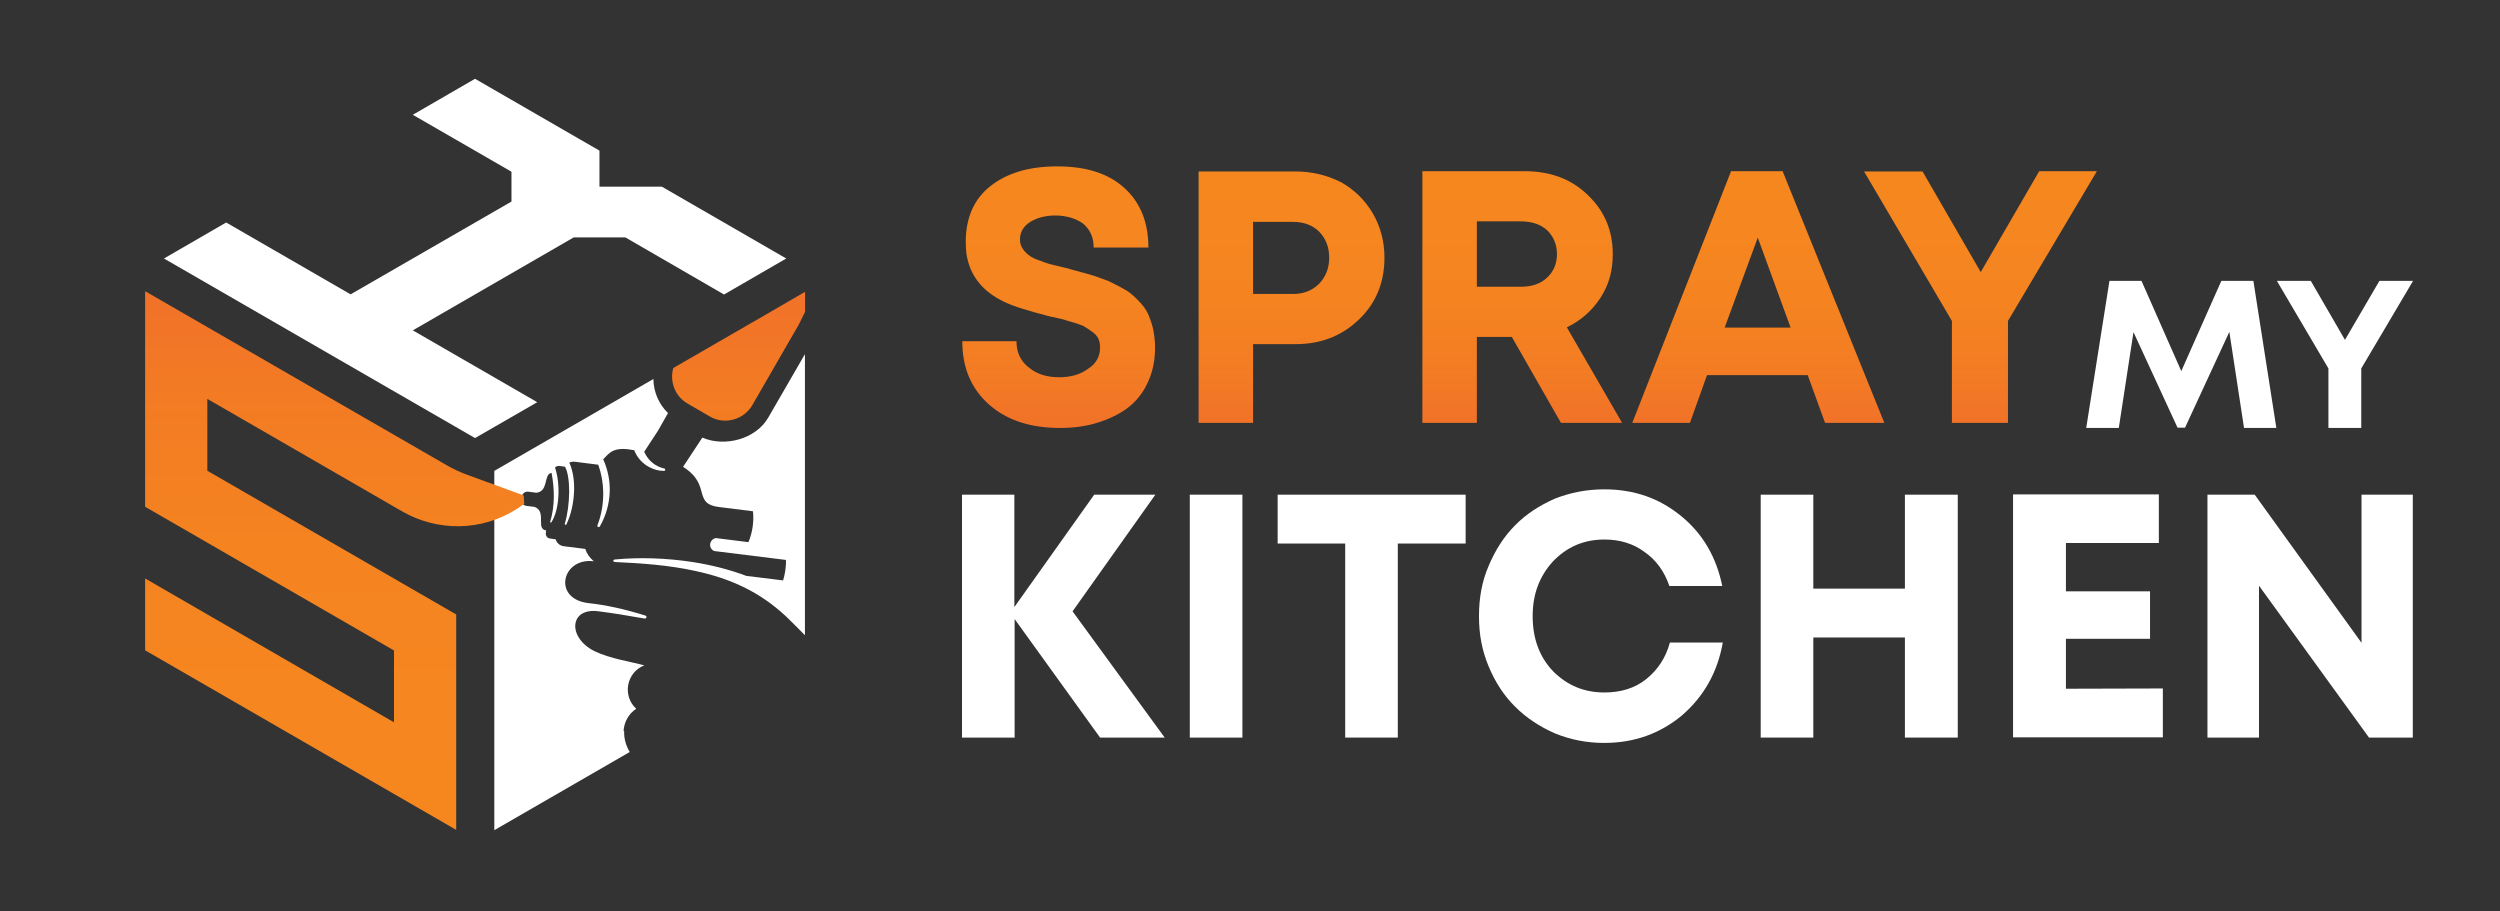 <svg xmlns="http://www.w3.org/2000/svg" xmlns:xlink="http://www.w3.org/1999/xlink" width="1920" viewBox="0 0 1440 525" height="700" preserveAspectRatio="xMidYMid meet"><rect x="0" y="0" width="1440" height="525" fill="#333333" stroke="none"/><defs><clipPath id="id1"><path d="M 554 95 L 1208 95 L 1208 247 L 554 247 Z M 554 95 " clip-rule="nonzero"></path></clipPath><clipPath id="id2"><path d="M 665.324 200.07 C 665.324 207.605 663.941 214.371 661.02 220.52 C 658.25 226.516 654.25 231.438 649.328 235.125 C 644.254 238.816 638.41 241.582 631.793 243.582 C 625.336 245.582 618.105 246.504 610.57 246.504 C 593.805 246.504 580.113 242.199 569.809 233.125 C 559.504 224.055 554.273 211.91 554.273 196.535 L 585.496 196.535 C 585.496 203.148 587.957 208.219 592.879 211.91 C 597.496 215.602 603.188 217.293 610.109 217.293 C 616.414 217.293 621.949 215.906 626.566 212.523 C 631.332 209.605 633.641 205.301 633.641 200.227 C 633.641 198.227 633.332 196.691 632.719 195.152 C 631.949 193.77 631.027 192.383 629.332 191.309 C 627.797 190.078 626.41 189.156 625.027 188.387 C 623.797 187.465 621.645 186.852 618.875 185.926 C 616.262 185.16 613.953 184.543 612.262 183.93 C 610.723 183.621 607.953 182.852 604.57 182.238 C 592.266 179.008 583.5 176.395 578.27 173.781 C 565.504 167.633 558.273 158.254 556.582 145.492 C 556.426 143.34 556.273 141.34 556.273 139.188 C 556.273 125.508 561.043 114.742 570.27 107.363 C 579.961 99.676 592.574 95.832 609.031 95.832 C 625.488 95.832 638.41 99.832 647.637 108.285 C 656.711 116.434 661.48 127.965 661.48 142.57 L 629.949 142.57 C 629.949 136.574 627.797 132.117 623.797 128.734 C 619.645 125.812 614.105 124.121 607.801 124.121 C 602.418 124.121 597.648 125.352 593.648 127.66 C 589.652 130.117 587.496 133.656 587.496 137.805 C 587.496 139.805 587.957 141.648 589.035 143.188 C 590.113 144.879 591.344 146.109 592.879 147.184 C 594.109 148.105 596.266 149.336 599.031 150.105 C 601.957 151.336 604.418 152.105 606.57 152.566 C 608.723 153.027 611.492 153.797 615.492 154.719 C 618.723 155.793 621.336 156.254 623.027 156.871 C 624.719 157.176 627.336 158.102 630.719 159.023 C 633.949 160.254 636.254 161.02 638.254 161.789 C 640.254 162.711 642.406 163.789 645.328 165.324 C 648.098 166.863 650.406 168.094 651.945 169.629 C 653.48 170.859 655.48 172.859 657.328 174.859 C 659.328 177.164 660.711 179.469 661.633 181.621 C 662.559 183.93 663.633 186.852 664.25 189.77 C 664.863 193 665.324 196.535 665.324 200.07 Z M 797.449 148.414 C 797.449 162.711 792.527 174.703 782.836 183.93 C 772.84 193.613 760.688 198.227 746.23 198.227 L 721.773 198.227 L 721.773 243.582 L 690.395 243.582 L 690.395 98.754 L 746.23 98.754 C 755.613 98.754 764.379 100.906 772.379 104.906 C 780.066 109.211 786.219 115.207 790.836 123.047 C 795.141 130.578 797.449 139.035 797.449 148.414 Z M 765.609 148.414 C 765.609 142.266 763.609 137.344 759.766 133.348 C 755.918 129.656 750.996 127.812 744.691 127.812 L 721.773 127.812 L 721.773 169.324 L 744.691 169.324 C 750.996 169.324 755.918 167.324 759.766 163.48 C 763.609 159.484 765.609 154.562 765.609 148.414 Z M 934.34 243.582 L 899.117 243.582 L 870.816 194.074 L 850.668 194.074 L 850.668 243.582 L 819.289 243.582 L 819.289 98.602 L 878.047 98.602 C 892.656 98.602 904.809 102.906 914.344 112.129 C 924.035 121.203 928.957 132.578 928.957 146.414 C 928.957 156.102 926.648 164.25 921.727 171.781 C 916.961 179.008 910.5 184.699 902.5 188.543 Z M 896.809 146.262 C 896.809 140.879 894.809 136.27 891.273 132.73 C 887.426 129.195 882.352 127.504 875.891 127.504 L 850.668 127.504 L 850.668 165.172 L 875.891 165.172 C 882.352 165.172 887.426 163.48 891.273 159.789 C 894.809 156.41 896.809 151.949 896.809 146.262 Z M 1085.383 243.582 L 1051.234 243.582 L 1041.238 216.062 L 983.25 216.062 L 973.406 243.582 L 940.184 243.582 L 997.094 98.602 L 1026.781 98.602 Z M 1031.395 188.695 L 1012.477 136.883 L 993.402 188.695 Z M 1207.816 98.602 L 1156.594 184.852 L 1156.594 243.582 L 1124.297 243.582 L 1124.297 184.852 L 1073.691 98.754 L 1107.375 98.754 L 1140.906 156.715 L 1174.59 98.602 Z M 1207.816 98.602 " clip-rule="nonzero"></path></clipPath><linearGradient x1="231.089" gradientTransform="matrix(1.538, 0, 0, 1.537, 525.512, 52.478)" y1="28.2" x2="231.089" gradientUnits="userSpaceOnUse" y2="126.2" id="id3"><stop stop-opacity="1" stop-color="rgb(96.5%, 52.899%, 12.199%)" offset="0"></stop><stop stop-opacity="1" stop-color="rgb(96.448%, 52.756%, 12.238%)" offset="0.125"></stop><stop stop-opacity="1" stop-color="rgb(96.342%, 52.469%, 12.315%)" offset="0.25"></stop><stop stop-opacity="1" stop-color="rgb(96.239%, 52.184%, 12.395%)" offset="0.375"></stop><stop stop-opacity="1" stop-color="rgb(96.161%, 51.968%, 12.453%)" offset="0.438"></stop><stop stop-opacity="1" stop-color="rgb(96.092%, 51.735%, 12.535%)" offset="0.5"></stop><stop stop-opacity="1" stop-color="rgb(96.01%, 51.396%, 12.677%)" offset="0.531"></stop><stop stop-opacity="1" stop-color="rgb(95.93%, 51.045%, 12.834%)" offset="0.562"></stop><stop stop-opacity="1" stop-color="rgb(95.853%, 50.693%, 12.99%)" offset="0.594"></stop><stop stop-opacity="1" stop-color="rgb(95.775%, 50.342%, 13.147%)" offset="0.625"></stop><stop stop-opacity="1" stop-color="rgb(95.697%, 49.989%, 13.303%)" offset="0.656"></stop><stop stop-opacity="1" stop-color="rgb(95.619%, 49.638%, 13.46%)" offset="0.688"></stop><stop stop-opacity="1" stop-color="rgb(95.54%, 49.286%, 13.615%)" offset="0.719"></stop><stop stop-opacity="1" stop-color="rgb(95.462%, 48.935%, 13.773%)" offset="0.75"></stop><stop stop-opacity="1" stop-color="rgb(95.384%, 48.582%, 13.928%)" offset="0.781"></stop><stop stop-opacity="1" stop-color="rgb(95.326%, 48.318%, 14.046%)" offset="0.797"></stop><stop stop-opacity="1" stop-color="rgb(95.277%, 48.091%, 14.156%)" offset="0.812"></stop><stop stop-opacity="1" stop-color="rgb(95.216%, 47.798%, 14.305%)" offset="0.828"></stop><stop stop-opacity="1" stop-color="rgb(95.154%, 47.493%, 14.461%)" offset="0.844"></stop><stop stop-opacity="1" stop-color="rgb(95.091%, 47.188%, 14.618%)" offset="0.859"></stop><stop stop-opacity="1" stop-color="rgb(95.029%, 46.883%, 14.774%)" offset="0.875"></stop><stop stop-opacity="1" stop-color="rgb(94.966%, 46.579%, 14.931%)" offset="0.891"></stop><stop stop-opacity="1" stop-color="rgb(94.904%, 46.274%, 15.086%)" offset="0.906"></stop><stop stop-opacity="1" stop-color="rgb(94.841%, 45.969%, 15.242%)" offset="0.922"></stop><stop stop-opacity="1" stop-color="rgb(94.778%, 45.663%, 15.399%)" offset="0.938"></stop><stop stop-opacity="1" stop-color="rgb(94.716%, 45.36%, 15.555%)" offset="0.953"></stop><stop stop-opacity="1" stop-color="rgb(94.653%, 45.055%, 15.712%)" offset="0.969"></stop><stop stop-opacity="1" stop-color="rgb(94.591%, 44.749%, 15.868%)" offset="0.984"></stop><stop stop-opacity="1" stop-color="rgb(94.53%, 44.447%, 16.023%)" offset="1"></stop></linearGradient><clipPath id="id4"><path d="M 83 167 L 464 167 L 464 479 L 83 479 Z M 83 167 " clip-rule="nonzero"></path></clipPath><clipPath id="id5"><path d="M 463.727 168.07 L 463.727 179.609 L 460.082 186.988 L 433.355 233.32 C 428.41 241.824 417.391 244.859 408.887 239.914 L 396.047 232.453 C 388.758 228.289 385.633 219.699 387.805 211.977 L 442.207 180.566 Z M 301.645 285.383 L 268.672 273.32 C 264.766 271.848 260.949 270.109 257.391 268.027 L 83.594 167.723 L 83.594 291.891 L 226.934 374.668 L 226.934 416.055 L 83.594 333.191 L 83.594 374.578 L 262.77 478.008 L 262.77 353.93 L 119.43 271.152 L 119.43 229.762 L 231.535 294.492 C 252.098 306.379 277.695 306.031 297.738 293.105 C 300.516 291.367 301.988 290.066 301.988 290.066 Z M 301.645 285.383 " clip-rule="nonzero"></path></clipPath><linearGradient x1="290.25" gradientTransform="matrix(0.868, 0, 0, -0.868, 21.815, 515.144)" y1="42.8" x2="290.25" gradientUnits="userSpaceOnUse" y2="400.4" id="id6"><stop stop-opacity="1" stop-color="rgb(96.5%, 52.899%, 12.199%)" offset="0"></stop><stop stop-opacity="1" stop-color="rgb(96.446%, 52.756%, 12.238%)" offset="0.125"></stop><stop stop-opacity="1" stop-color="rgb(96.342%, 52.469%, 12.315%)" offset="0.25"></stop><stop stop-opacity="1" stop-color="rgb(96.239%, 52.182%, 12.395%)" offset="0.375"></stop><stop stop-opacity="1" stop-color="rgb(96.161%, 51.968%, 12.453%)" offset="0.438"></stop><stop stop-opacity="1" stop-color="rgb(96.092%, 51.735%, 12.535%)" offset="0.5"></stop><stop stop-opacity="1" stop-color="rgb(96.01%, 51.398%, 12.677%)" offset="0.531"></stop><stop stop-opacity="1" stop-color="rgb(95.932%, 51.047%, 12.834%)" offset="0.562"></stop><stop stop-opacity="1" stop-color="rgb(95.853%, 50.694%, 12.99%)" offset="0.594"></stop><stop stop-opacity="1" stop-color="rgb(95.775%, 50.343%, 13.145%)" offset="0.625"></stop><stop stop-opacity="1" stop-color="rgb(95.697%, 49.992%, 13.303%)" offset="0.656"></stop><stop stop-opacity="1" stop-color="rgb(95.619%, 49.64%, 13.458%)" offset="0.688"></stop><stop stop-opacity="1" stop-color="rgb(95.541%, 49.289%, 13.614%)" offset="0.719"></stop><stop stop-opacity="1" stop-color="rgb(95.462%, 48.938%, 13.771%)" offset="0.75"></stop><stop stop-opacity="1" stop-color="rgb(95.384%, 48.586%, 13.927%)" offset="0.781"></stop><stop stop-opacity="1" stop-color="rgb(95.326%, 48.322%, 14.044%)" offset="0.797"></stop><stop stop-opacity="1" stop-color="rgb(95.277%, 48.094%, 14.154%)" offset="0.812"></stop><stop stop-opacity="1" stop-color="rgb(95.218%, 47.803%, 14.302%)" offset="0.828"></stop><stop stop-opacity="1" stop-color="rgb(95.155%, 47.499%, 14.458%)" offset="0.844"></stop><stop stop-opacity="1" stop-color="rgb(95.093%, 47.194%, 14.615%)" offset="0.859"></stop><stop stop-opacity="1" stop-color="rgb(95.03%, 46.889%, 14.771%)" offset="0.875"></stop><stop stop-opacity="1" stop-color="rgb(94.968%, 46.585%, 14.926%)" offset="0.891"></stop><stop stop-opacity="1" stop-color="rgb(94.905%, 46.28%, 15.083%)" offset="0.906"></stop><stop stop-opacity="1" stop-color="rgb(94.843%, 45.976%, 15.239%)" offset="0.922"></stop><stop stop-opacity="1" stop-color="rgb(94.78%, 45.671%, 15.396%)" offset="0.938"></stop><stop stop-opacity="1" stop-color="rgb(94.717%, 45.366%, 15.552%)" offset="0.953"></stop><stop stop-opacity="1" stop-color="rgb(94.655%, 45.062%, 15.707%)" offset="0.969"></stop><stop stop-opacity="1" stop-color="rgb(94.592%, 44.757%, 15.865%)" offset="0.984"></stop><stop stop-opacity="1" stop-color="rgb(94.53%, 44.452%, 16.02%)" offset="1"></stop></linearGradient></defs><path fill="#ffffff" d="M 617.797 352.125 L 665.48 284.938 L 630.258 284.938 L 584.266 349.664 L 584.266 284.938 L 554.121 284.938 L 554.121 424.844 L 584.422 424.844 L 584.422 356.582 L 633.641 424.844 L 670.863 424.844 Z M 617.797 352.125 " fill-opacity="1" fill-rule="nonzero"></path><path fill="#ffffff" d="M 685.32 284.938 L 685.32 424.844 L 715.621 424.844 L 715.621 284.938 C 715.469 284.938 685.32 284.938 685.32 284.938 Z M 685.32 284.938 " fill-opacity="1" fill-rule="nonzero"></path><path fill="#ffffff" d="M 735.926 284.938 L 735.926 313.074 L 774.84 313.074 L 774.84 424.844 L 805.141 424.844 L 805.141 313.074 L 844.207 313.074 L 844.207 284.938 Z M 735.926 284.938 " fill-opacity="1" fill-rule="nonzero"></path><path fill="#ffffff" d="M 961.871 370.113 C 959.41 379.031 954.797 385.949 948.027 391.328 C 941.414 396.559 933.262 398.863 924.188 398.863 C 912.191 398.863 902.656 394.711 894.504 386.562 C 886.504 378.105 882.812 367.5 882.812 354.891 C 882.812 342.285 886.66 331.984 894.504 323.375 C 902.656 314.918 912.344 310.766 924.188 310.766 C 932.957 310.766 940.645 313.074 947.105 317.84 C 953.875 322.453 958.641 329.062 961.562 337.52 L 992.02 337.52 C 988.633 320.914 980.789 307.387 968.332 297.238 C 955.719 286.938 941.262 281.863 924.035 281.863 C 914.035 281.863 904.5 283.707 895.578 287.246 C 886.812 291.09 878.969 296.16 872.66 302.617 C 866.203 309.078 861.281 316.918 857.434 325.988 C 853.59 334.906 851.898 344.438 851.898 354.891 C 851.898 365.348 853.59 374.57 857.434 383.797 C 861.281 393.02 866.203 400.555 872.66 407.012 C 879.121 413.469 886.812 418.543 895.578 422.387 C 904.5 426.074 914.035 427.922 924.035 427.922 C 941.414 427.922 956.18 422.539 968.793 412.086 C 981.25 401.324 989.25 387.484 992.328 370.113 Z M 961.871 370.113 " fill-opacity="1" fill-rule="nonzero"></path><path fill="#ffffff" d="M 1097.227 284.938 L 1097.227 339.055 L 1044.469 339.055 L 1044.469 284.938 L 1014.168 284.938 L 1014.168 424.844 L 1044.469 424.844 L 1044.469 367.191 L 1097.227 367.191 L 1097.227 424.844 L 1127.68 424.844 L 1127.68 284.938 Z M 1097.227 284.938 " fill-opacity="1" fill-rule="nonzero"></path><path fill="#ffffff" d="M 1189.973 396.711 L 1189.973 367.961 L 1238.422 367.961 L 1238.422 340.594 L 1189.973 340.594 L 1189.973 312.766 L 1243.5 312.766 L 1243.5 284.785 L 1159.52 284.785 L 1159.52 424.691 L 1245.805 424.691 L 1245.805 396.555 Z M 1189.973 396.711 " fill-opacity="1" fill-rule="nonzero"></path><path fill="#ffffff" d="M 1360.242 284.938 L 1360.242 370.266 L 1298.715 284.938 L 1271.492 284.938 L 1271.492 424.844 L 1301.176 424.844 L 1301.176 337.363 L 1364.547 424.844 L 1389.773 424.844 L 1389.773 284.938 Z M 1360.242 284.938 " fill-opacity="1" fill-rule="nonzero"></path><path fill="#ffffff" d="M 1331.016 161.789 L 1350.703 195.766 L 1370.547 161.789 L 1389.926 161.789 L 1360.086 212.219 L 1360.086 246.504 L 1341.168 246.504 L 1341.168 212.219 L 1311.484 161.789 Z M 1215.043 161.789 L 1233.5 161.789 L 1256.418 213.754 L 1279.488 161.789 L 1297.949 161.789 L 1311.176 246.504 L 1292.562 246.504 L 1284.105 191.156 L 1258.57 246.348 L 1254.266 246.348 L 1228.887 191.309 L 1220.426 246.504 L 1201.66 246.504 Z M 1215.043 161.789 " fill-opacity="1" fill-rule="nonzero"></path><g clip-path="url(#id1)"><g clip-path="url(#id2)"><path fill="url(#id3)" d="M 554.273 95.832 L 554.273 246.504 L 1207.816 246.504 L 1207.816 95.832 Z M 554.273 95.832 " fill-rule="nonzero"></path></g></g><path fill="#ffffff" d="M 404.551 252.062 L 393.445 268.895 C 402.121 274.363 403.16 279.914 404.375 284.254 C 405.504 288.246 406.805 291.195 414.27 292.062 L 433.703 294.492 C 434.051 297.441 433.965 300.48 433.531 303.43 C 433.098 306.465 432.316 309.418 431.102 312.281 L 412.359 309.938 C 410.625 310.199 409.32 311.586 409.062 313.32 C 408.801 315.055 409.758 316.703 411.406 317.398 L 452.707 322.52 C 452.793 324.688 452.621 326.855 452.273 329.027 C 452.012 330.762 451.578 332.582 451.059 334.32 L 429.887 331.715 C 420.254 328.07 409.844 325.469 399.516 323.82 C 383.551 321.305 367.672 320.957 354.223 322.258 C 353.531 322.344 353.184 322.691 353.27 323.039 C 353.355 323.387 353.617 323.734 354.398 323.734 C 369.32 324.426 384.941 325.469 400.039 328.766 C 420.777 333.191 437.695 340.828 453.312 355.578 C 456.871 358.961 460.168 362.434 463.641 365.902 L 463.641 203.992 L 442.469 240.609 C 435.266 253.016 417.391 257.617 404.551 252.062 Z M 404.551 252.062 " fill-opacity="1" fill-rule="nonzero"></path><path fill="#ffffff" d="M 359.172 421.176 C 359.43 415.969 362.121 411.109 366.457 408.246 C 362.641 404.773 360.906 399.48 361.859 394.449 C 362.816 389.328 366.285 385.078 371.145 383.258 C 363.684 381.172 351.449 379.438 342.512 375.102 C 334.527 371.195 330.797 364.688 331.406 359.57 C 331.926 354.711 336.352 350.977 344.766 352.105 C 352.23 353.062 361.078 354.449 371.23 356.27 C 371.84 356.359 372.273 356.012 372.359 355.664 C 372.445 355.23 372.273 354.797 371.664 354.535 C 359.691 350.805 348.844 348.461 339.215 347.422 C 328.801 346.293 324.809 339.957 325.676 333.973 C 326.547 327.812 332.621 322.086 341.988 323.301 C 339.562 321.129 337.91 318.789 337.133 316.184 L 324.723 314.621 C 322.469 314.363 320.645 312.715 320.039 310.633 L 316.828 310.199 C 315.266 310.023 314.223 308.637 314.398 307.074 L 314.57 305.512 C 311.793 305.164 311.621 302.91 311.621 300.305 C 311.621 297.184 311.883 293.449 307.891 291.977 L 303.203 291.367 C 300.949 291.109 300.082 289.027 300.254 287.031 C 300.43 284.949 301.902 282.953 304.246 283.211 L 308.93 283.82 C 312.316 283.473 313.445 281.043 314.137 278.527 C 314.918 275.664 315.18 272.715 317.695 272.367 C 318.562 277.051 319.082 281.738 318.996 286.508 C 318.91 291.195 318.301 295.879 316.914 300.566 C 316.828 300.828 317 301 317.176 301 C 317.348 301.086 317.523 301 317.609 300.828 C 319.863 297.355 321.254 291.977 321.602 286.25 C 321.945 280.523 321.426 274.449 319.691 269.328 C 320.297 268.637 321.164 268.289 322.121 268.375 L 325.418 268.809 C 327.152 271.758 327.848 277.398 327.848 283.473 C 327.762 289.719 326.891 296.574 325.332 301.605 C 325.242 301.953 325.418 302.215 325.676 302.301 C 325.938 302.387 326.199 302.301 326.285 301.953 C 328.629 297.184 330.277 290.586 330.625 283.82 C 330.969 277.746 330.191 271.5 327.934 266.465 C 328.801 266.031 329.93 265.859 330.969 265.945 L 344.594 267.68 C 346.414 272.715 347.371 278.094 347.457 283.473 C 347.543 289.895 346.504 296.402 344.16 302.477 C 343.984 302.996 344.16 303.43 344.508 303.516 C 344.852 303.691 345.289 303.602 345.547 303.168 C 349.02 297.094 350.926 290.328 351.188 283.473 C 351.449 277.051 350.145 270.633 347.457 264.559 C 350.234 261.605 352.055 259.352 356.48 258.742 C 359.43 258.309 362.469 258.832 365.332 259.352 C 366.895 263.43 369.93 266.898 373.836 268.98 C 376.523 270.457 379.473 271.238 382.426 271.238 C 382.859 271.238 383.117 270.977 383.203 270.633 C 383.203 270.285 383.031 269.938 382.598 269.852 C 380.168 269.328 377.914 268.203 376.004 266.727 C 373.922 265.078 372.184 262.82 371.059 260.219 L 379.125 247.898 L 384.766 237.918 C 379.387 232.715 376.438 225.598 376.352 218.309 L 284.723 271.238 L 284.723 478.18 L 362.727 433.148 C 362.641 432.973 362.469 432.801 362.379 432.539 C 360.387 428.984 359.344 425.164 359.516 420.914 Z M 359.172 421.176 " fill-opacity="1" fill-rule="nonzero"></path><path fill="#ffffff" d="M 309.453 231.672 L 237.781 190.285 L 330.449 136.746 L 360.211 136.746 L 417.043 169.633 L 452.879 148.895 L 381.211 107.508 L 345.289 107.508 L 345.289 86.77 L 273.617 45.379 L 237.781 66.117 L 294.613 98.918 L 294.613 116.098 L 201.945 169.547 L 130.277 128.156 L 94.441 148.895 L 273.617 252.324 Z M 309.453 231.672 " fill-opacity="1" fill-rule="nonzero"></path><g clip-path="url(#id4)"><g clip-path="url(#id5)"><path fill="url(#id6)" d="M 83.594 478.008 L 83.594 167.723 L 463.727 167.723 L 463.727 478.008 Z M 83.594 478.008 " fill-rule="nonzero"></path></g></g></svg>